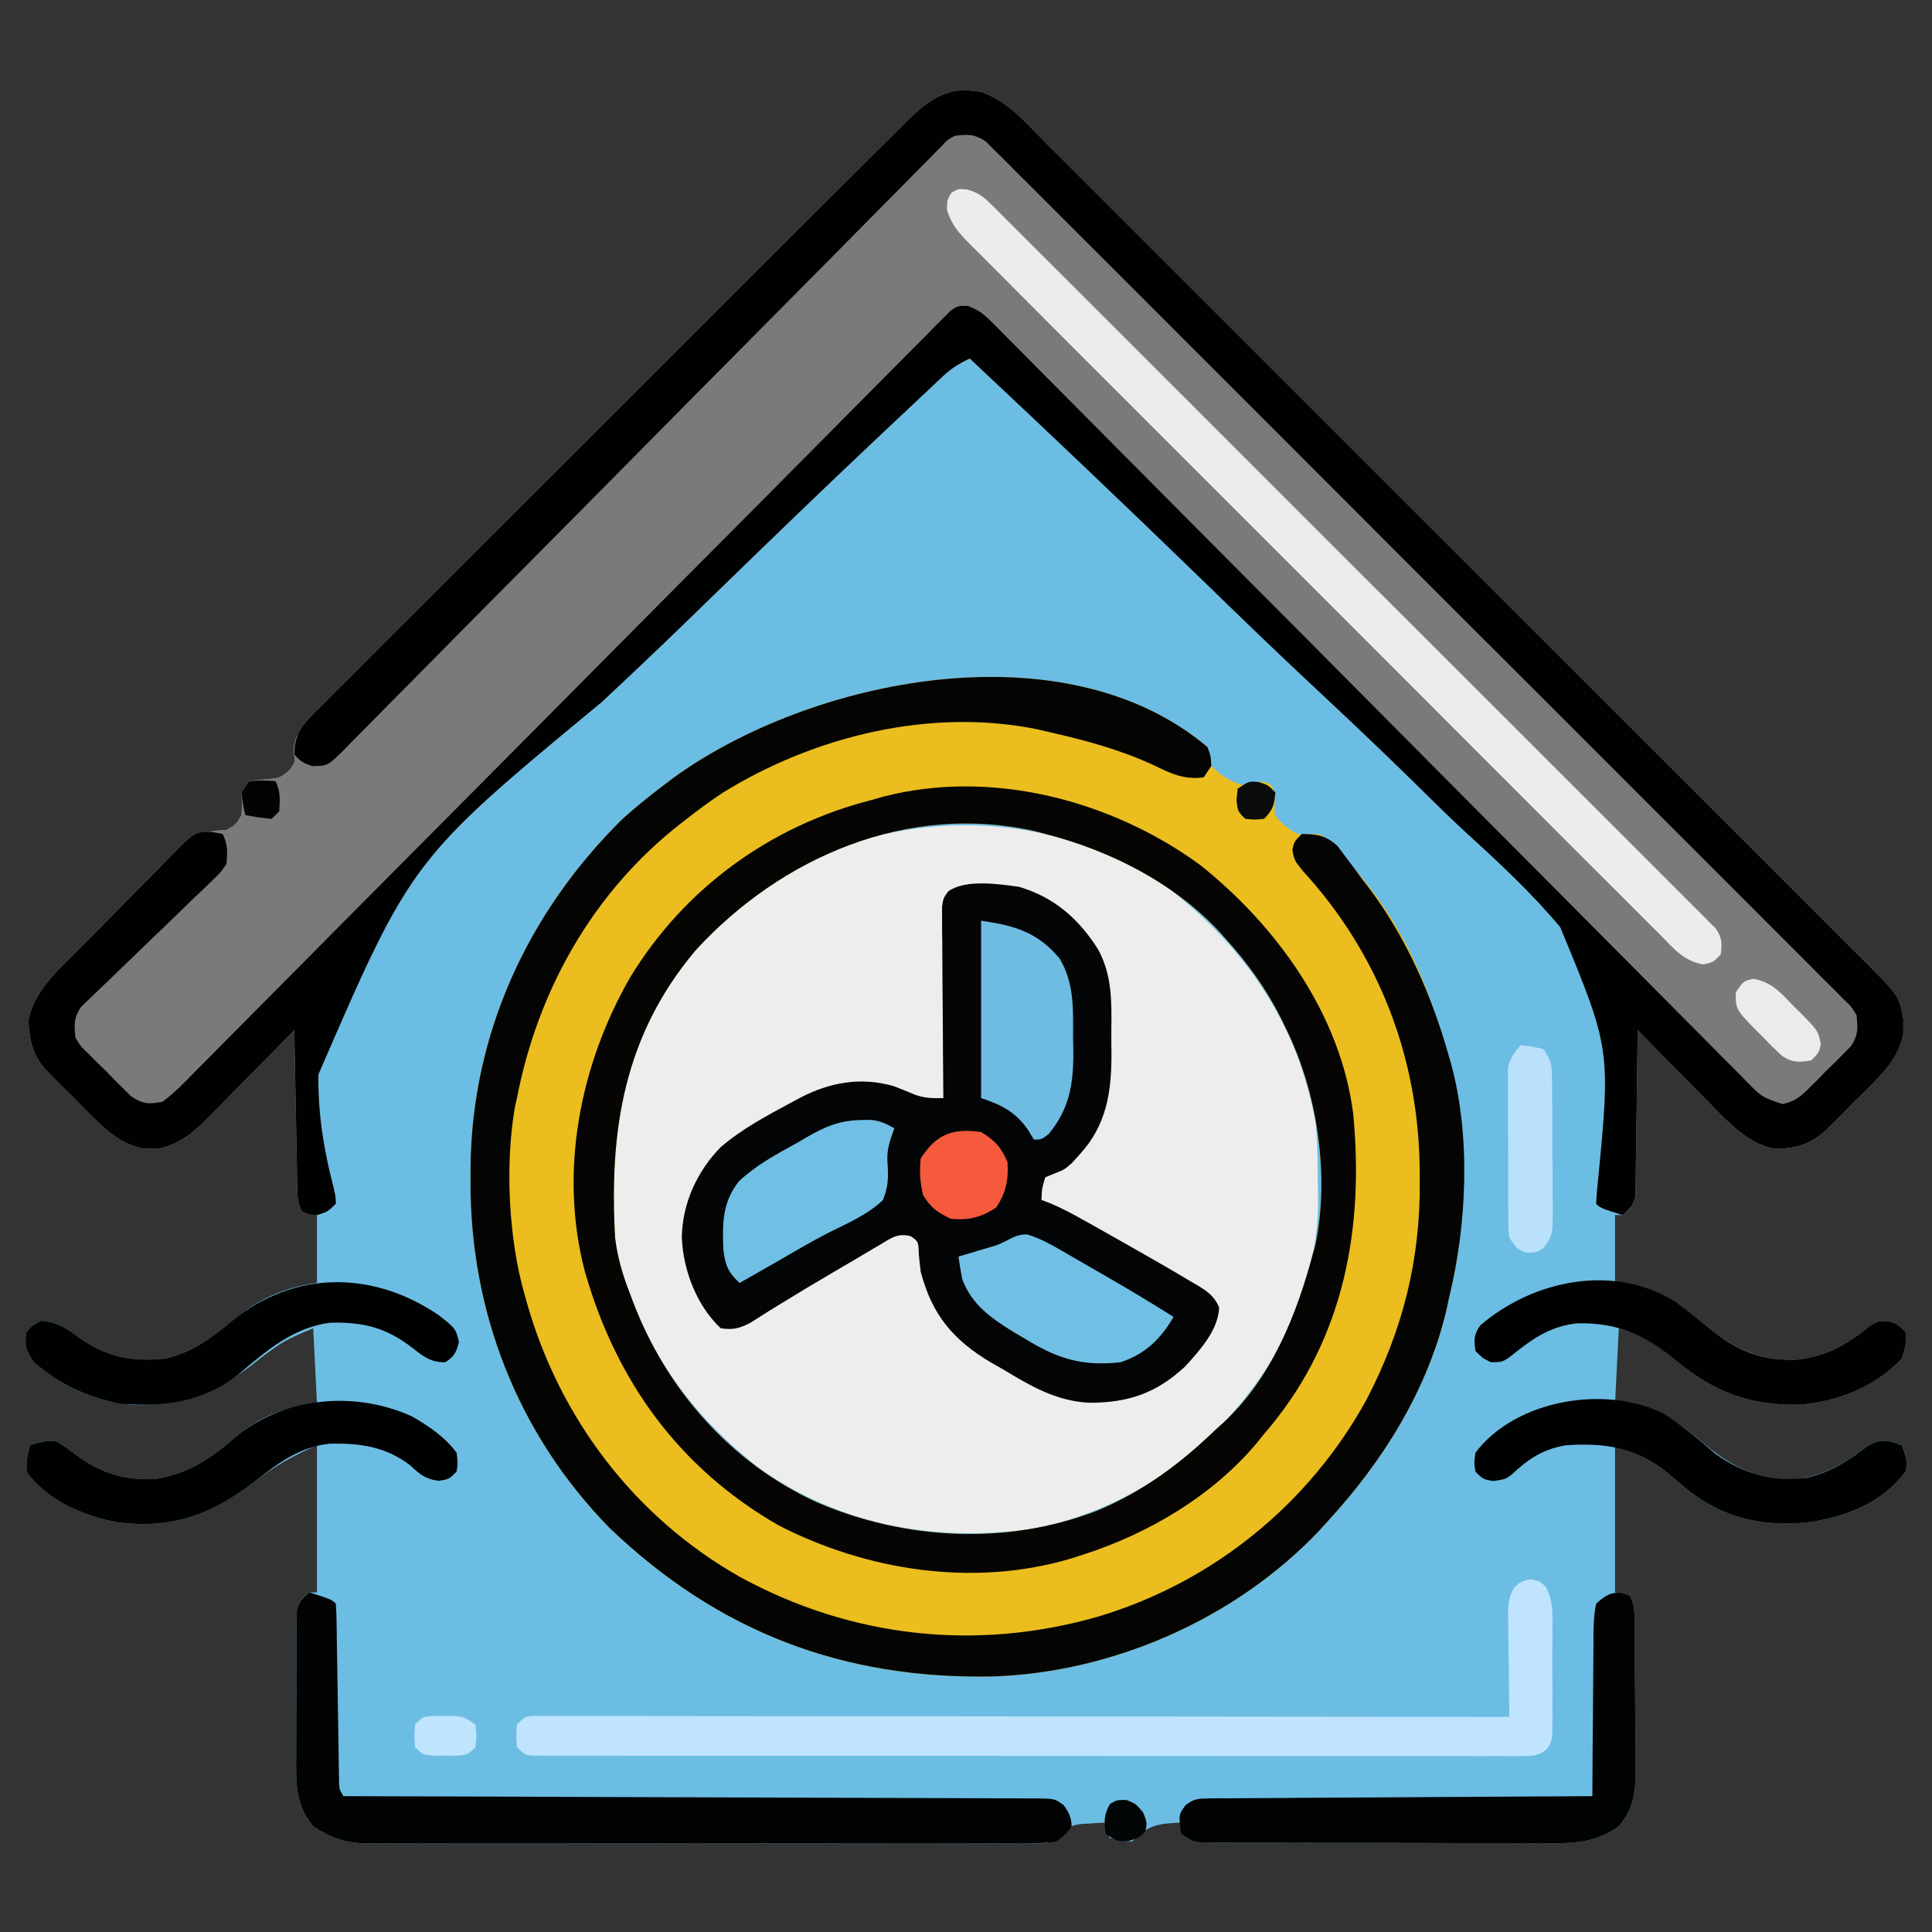 <svg xmlns="http://www.w3.org/2000/svg" width="512" height="512"><rect width="100%" height="100%" fill="#333333" stroke="none"/><path d="M0 0 C1.05 0.11 1.05 0.11 2.13 0.22 C9.49 2.5 14.72 8.93 19.98 14.22 C20.95 15.18 21.91 16.14 22.88 17.1 C25.52 19.74 28.15 22.37 30.79 25.01 C33.63 27.86 36.48 30.7 39.33 33.54 C44.91 39.11 50.49 44.68 56.06 50.26 C60.59 54.79 65.12 59.31 69.65 63.84 C70.29 64.49 70.94 65.13 71.6 65.79 C72.91 67.1 74.22 68.41 75.53 69.72 C87.82 82 100.1 94.28 112.37 106.56 C123.61 117.8 134.85 129.03 146.09 140.25 C157.64 151.78 169.18 163.31 180.71 174.85 C187.19 181.33 193.67 187.8 200.15 194.27 C205.67 199.78 211.19 205.29 216.69 210.81 C219.5 213.63 222.31 216.44 225.13 219.25 C227.71 221.82 230.29 224.39 232.85 226.98 C234.22 228.35 235.6 229.72 236.98 231.08 C245.67 239.85 245.67 239.85 246.84 246.06 C246.83 246.68 246.82 247.3 246.81 247.94 C246.82 248.56 246.83 249.18 246.84 249.81 C245.83 255.2 242.72 259.04 238.95 262.83 C238.08 263.7 237.21 264.58 236.31 265.48 C234.95 266.82 234.95 266.82 233.56 268.19 C232.66 269.1 231.77 270.01 230.84 270.95 C229.53 272.25 229.53 272.25 228.2 273.58 C227.4 274.37 226.61 275.16 225.79 275.97 C221.74 279.35 217.84 280.46 212.53 280.32 C205.88 279.11 200.5 273.43 195.97 268.76 C195.4 268.19 194.84 267.62 194.25 267.03 C192.47 265.24 190.71 263.43 188.94 261.62 C187.72 260.39 186.51 259.16 185.29 257.94 C182.33 254.94 179.38 251.94 176.44 248.94 C176.43 249.51 176.43 250.08 176.42 250.66 C176.36 256.58 176.27 262.51 176.18 268.43 C176.14 270.64 176.11 272.85 176.09 275.06 C176.06 278.23 176.01 281.41 175.95 284.58 C175.94 285.57 175.94 286.56 175.93 287.58 C175.91 288.5 175.89 289.43 175.87 290.37 C175.86 291.18 175.85 292 175.84 292.83 C175.34 295.43 174.52 296.35 172.44 297.94 C171.78 297.94 171.12 297.94 170.44 297.94 C170.44 303.88 170.44 309.82 170.44 315.94 C172.75 316.27 175.06 316.6 177.44 316.94 C183.71 319.12 188.8 322.89 193.94 327 C201.78 333.23 208.6 336.71 218.78 336.25 C226.67 335.32 231.92 332.21 238.08 327.27 C240.44 325.94 240.44 325.94 243.11 326.11 C245.44 326.94 245.44 326.94 247.44 328.94 C247.62 332.13 247.62 332.13 246.44 335.94 C239.55 343.41 229.55 347.35 219.56 348.18 C205.96 348.5 196.67 344.83 186.39 336.35 C181.72 332.53 177.35 329.42 171.44 327.94 C171.11 334.54 170.78 341.14 170.44 347.94 C173.08 348.27 175.72 348.6 178.44 348.94 C184.44 350.97 189.2 354.43 194 358.5 C201.39 364.74 208.6 368.28 218.44 367.94 C226.09 366.9 231.07 363.95 237.13 359.32 C239.64 357.82 240.71 357.57 243.56 358 C244.51 358.31 245.46 358.62 246.44 358.94 C247.91 363.08 247.91 363.08 247.44 365.94 C241 374.3 232.19 377.67 222.12 379.31 C209.86 380.67 199.43 378.43 189.65 370.75 C187.78 369.18 185.91 367.61 184.05 366.03 C179.86 362.68 175.53 360.63 170.44 358.94 C170.44 371.81 170.44 384.68 170.44 397.94 C171.76 398.27 173.08 398.6 174.44 398.94 C175.67 401.4 175.58 403.07 175.61 405.83 C175.63 406.85 175.64 407.86 175.65 408.91 C175.66 410.57 175.66 410.57 175.68 412.26 C175.68 413.4 175.69 414.53 175.7 415.7 C175.71 418.11 175.72 420.51 175.73 422.92 C175.75 426.59 175.79 430.26 175.84 433.94 C175.85 436.27 175.86 438.61 175.86 440.95 C175.88 442.04 175.9 443.14 175.92 444.27 C175.9 450.69 175.59 454.9 171.44 459.94 C165.57 464.1 159.94 464.51 152.94 464.42 C151.92 464.43 150.9 464.43 149.85 464.43 C146.49 464.44 143.14 464.42 139.79 464.4 C137.46 464.4 135.12 464.4 132.79 464.4 C127.9 464.39 123.02 464.38 118.14 464.35 C111.87 464.32 105.61 464.31 99.34 464.31 C94.52 464.31 89.71 464.3 84.89 464.28 C82.58 464.28 80.27 464.27 77.96 464.27 C74.73 464.27 71.51 464.25 68.29 464.23 C67.33 464.23 66.37 464.23 65.39 464.23 C64.51 464.22 63.63 464.21 62.73 464.2 C61.59 464.2 61.59 464.2 60.42 464.19 C58.44 463.94 58.44 463.94 55.44 461.94 C55.44 460.95 55.44 459.96 55.44 458.94 C49.45 459.19 46.68 459.55 42.44 463.94 C39.19 463.69 39.19 463.69 36.44 462.94 C36.11 461.62 35.78 460.3 35.44 458.94 C34.02 459 32.6 459.09 31.19 459.19 C30.4 459.23 29.61 459.28 28.8 459.33 C26.28 459.73 26.28 459.73 24.77 461.94 C21.59 464.66 18.83 464.5 14.84 464.45 C13.68 464.45 13.68 464.45 12.5 464.46 C9.92 464.48 7.34 464.47 4.76 464.46 C2.91 464.46 1.06 464.47 -0.79 464.48 C-5.82 464.49 -10.84 464.49 -15.87 464.47 C-21.13 464.46 -26.39 464.47 -31.65 464.48 C-40.49 464.49 -49.33 464.48 -58.17 464.46 C-68.39 464.44 -78.6 464.44 -88.81 464.47 C-97.58 464.48 -106.35 464.49 -115.13 464.48 C-120.36 464.47 -125.6 464.47 -130.84 464.48 C-135.77 464.49 -140.69 464.49 -145.62 464.46 C-147.43 464.46 -149.23 464.46 -151.04 464.47 C-153.51 464.48 -155.98 464.47 -158.45 464.45 C-159.16 464.45 -159.87 464.46 -160.6 464.47 C-165.96 464.39 -170.16 462.9 -174.56 459.94 C-179.39 454.07 -179.13 448.36 -179.06 440.98 C-179.06 439.85 -179.06 438.71 -179.06 437.54 C-179.06 435.14 -179.05 432.75 -179.03 430.36 C-179 426.69 -179.01 423.02 -179.02 419.34 C-179.02 417.02 -179.01 414.69 -179 412.36 C-179 411.26 -179 410.16 -179 409.03 C-178.99 408.01 -178.98 406.99 -178.97 405.94 C-178.96 405.04 -178.96 404.15 -178.95 403.23 C-178.49 400.49 -177.77 399.57 -175.56 397.94 C-174.9 397.94 -174.24 397.94 -173.56 397.94 C-173.56 385.07 -173.56 372.2 -173.56 358.94 C-180.28 361.93 -184.99 364.55 -190.56 368.94 C-201.77 377.49 -212.27 381.2 -226.5 379.38 C-235.52 377.63 -245.1 373.58 -250.56 365.94 C-250.44 362.06 -250.44 362.06 -249.56 358.94 C-246.85 358.05 -245.36 357.64 -242.56 357.94 C-240.26 359.32 -240.26 359.32 -237.81 361.19 C-231.27 366.14 -224.68 368.37 -216.44 367.88 C-207.18 366.46 -201.36 362.09 -194.33 356.13 C-187.53 350.74 -182.23 349.02 -173.56 347.94 C-173.89 341.34 -174.22 334.74 -174.56 327.94 C-182.35 331.26 -182.35 331.26 -188.56 335.88 C-198.62 344.23 -208.98 348.65 -222.2 348.28 C-232.3 347.25 -240.91 343.63 -248.56 336.94 C-250.71 333.72 -251.12 332.68 -250.56 328.94 C-248.88 327.06 -248.88 327.06 -246.56 325.94 C-242.37 326.32 -239.98 327.84 -236.69 330.38 C-229.35 335.65 -222.48 336.9 -213.56 335.94 C-206.5 334.25 -201.55 330.57 -196.06 325.97 C-188.96 320.2 -182.61 317.23 -173.56 315.94 C-173.56 310 -173.56 304.06 -173.56 297.94 C-174.88 297.61 -176.2 297.28 -177.56 296.94 C-178.74 294.59 -178.72 293.11 -178.77 290.49 C-178.79 289.57 -178.81 288.65 -178.83 287.7 C-178.84 286.7 -178.86 285.71 -178.88 284.68 C-178.9 283.66 -178.92 282.64 -178.94 281.59 C-179.01 278.33 -179.07 275.07 -179.12 271.81 C-179.17 269.61 -179.21 267.4 -179.26 265.19 C-179.36 259.77 -179.46 254.36 -179.56 248.94 C-180.38 249.77 -181.2 250.6 -182.04 251.46 C-185.08 254.56 -188.14 257.65 -191.2 260.74 C-192.52 262.07 -193.83 263.41 -195.15 264.75 C-197.04 266.68 -198.95 268.6 -200.85 270.52 C-201.43 271.12 -202.01 271.71 -202.61 272.33 C-206.44 276.16 -210.19 279.31 -215.69 280.34 C-216.31 280.33 -216.93 280.32 -217.56 280.31 C-218.18 280.32 -218.8 280.33 -219.44 280.34 C-224.82 279.33 -228.66 276.22 -232.45 272.45 C-233.76 271.14 -233.76 271.14 -235.1 269.81 C-236 268.9 -236.89 268 -237.81 267.06 C-238.72 266.16 -239.63 265.27 -240.57 264.34 C-241.87 263.03 -241.87 263.03 -243.2 261.7 C-244.39 260.51 -244.39 260.51 -245.59 259.29 C-249.04 255.17 -249.78 251.52 -250.02 246.2 C-248.44 238.42 -242.05 232.93 -236.7 227.54 C-235.84 226.66 -234.98 225.79 -234.09 224.89 C-232.27 223.04 -230.44 221.21 -228.61 219.37 C-225.82 216.57 -223.05 213.74 -220.29 210.9 C-218.51 209.11 -216.73 207.33 -214.95 205.54 C-214.13 204.69 -213.31 203.84 -212.46 202.97 C-207.47 198.03 -204.62 196.07 -197.56 195.94 C-194.96 194.41 -194.96 194.41 -193.56 191.94 C-193.4 188.9 -193.4 188.9 -193.56 185.94 C-192.9 184.95 -192.24 183.96 -191.56 182.94 C-189.56 182.71 -187.55 182.49 -185.54 182.3 C-183.35 182.03 -183.35 182.03 -181.06 180.25 C-179.28 178.01 -179.28 178.01 -179.75 175.19 C-179.53 171.42 -178.94 170.87 -176.48 168.18 C-175.52 167.12 -175.52 167.12 -174.54 166.04 C-171.62 162.94 -168.67 159.89 -165.66 156.88 C-165 156.22 -164.34 155.56 -163.66 154.88 C-161.48 152.68 -159.29 150.49 -157.1 148.3 C-155.52 146.72 -153.95 145.13 -152.37 143.55 C-147.22 138.38 -142.06 133.21 -136.91 128.04 C-135.13 126.26 -133.35 124.48 -131.57 122.69 C-124.17 115.28 -116.78 107.87 -109.37 100.46 C-107.46 98.54 -105.55 96.63 -103.63 94.71 C-103.16 94.24 -102.68 93.76 -102.19 93.27 C-94.47 85.54 -86.76 77.81 -79.05 70.07 C-71.13 62.11 -63.19 54.15 -55.25 46.21 C-50.8 41.75 -46.35 37.29 -41.91 32.83 C-37.73 28.63 -33.55 24.44 -29.36 20.26 C-27.82 18.73 -26.29 17.19 -24.76 15.64 C-22.67 13.54 -20.57 11.45 -18.47 9.36 C-17.57 8.44 -17.57 8.44 -16.65 7.5 C-12.01 2.94 -6.88 -0.9 0 0 Z " fill="#6CBDE3" transform="translate(257.562,24.062)"></path><path d="M0 0 C1.05 0.11 1.05 0.11 2.13 0.22 C9.49 2.5 14.72 8.93 19.98 14.22 C20.95 15.18 21.91 16.14 22.88 17.1 C25.52 19.74 28.15 22.37 30.79 25.01 C33.63 27.86 36.48 30.7 39.33 33.54 C44.91 39.11 50.49 44.68 56.06 50.26 C60.59 54.79 65.12 59.31 69.65 63.84 C70.29 64.49 70.94 65.13 71.6 65.79 C72.91 67.1 74.22 68.41 75.53 69.72 C87.82 82 100.1 94.28 112.37 106.56 C123.61 117.8 134.85 129.03 146.09 140.25 C157.64 151.78 169.18 163.31 180.71 174.85 C187.19 181.33 193.67 187.8 200.15 194.27 C205.67 199.78 211.19 205.29 216.69 210.81 C219.5 213.63 222.31 216.44 225.13 219.25 C227.71 221.82 230.29 224.39 232.85 226.98 C234.22 228.35 235.6 229.72 236.98 231.08 C245.67 239.85 245.67 239.85 246.84 246.06 C246.83 246.68 246.82 247.3 246.81 247.94 C246.82 248.56 246.83 249.18 246.84 249.81 C245.83 255.2 242.72 259.04 238.95 262.83 C238.08 263.7 237.21 264.58 236.31 265.48 C234.95 266.82 234.95 266.82 233.56 268.19 C232.66 269.1 231.77 270.01 230.84 270.95 C229.53 272.25 229.53 272.25 228.2 273.58 C227.4 274.37 226.61 275.16 225.79 275.97 C221.74 279.35 217.84 280.46 212.53 280.32 C205.88 279.11 200.5 273.43 195.97 268.76 C195.4 268.19 194.84 267.62 194.25 267.03 C192.47 265.24 190.71 263.43 188.94 261.62 C187.72 260.39 186.51 259.16 185.29 257.94 C182.33 254.94 179.38 251.94 176.44 248.94 C176.43 249.51 176.43 250.08 176.42 250.66 C176.36 256.58 176.27 262.51 176.18 268.43 C176.14 270.64 176.11 272.85 176.09 275.06 C176.06 278.23 176.01 281.41 175.95 284.58 C175.94 285.57 175.94 286.56 175.93 287.58 C175.91 288.5 175.89 289.43 175.87 290.37 C175.86 291.18 175.85 292 175.84 292.83 C175.35 295.4 174.42 296.3 172.44 297.94 C166.56 296.06 166.56 296.06 165.44 294.94 C165.5 293.31 165.64 291.69 165.81 290.07 C169.33 254.01 169.33 254.01 155.92 221.64 C148.36 212.59 139.73 204.56 131.02 196.64 C126.29 192.28 121.73 187.75 117.15 183.24 C109.48 175.72 101.72 168.32 93.87 160.99 C85.8 153.46 77.8 145.87 69.88 138.19 C69.39 137.71 68.89 137.24 68.39 136.75 C65.91 134.35 63.44 131.95 60.97 129.55 C40.64 109.82 20.11 90.31 -0.56 70.94 C-3.29 72.2 -5.41 73.51 -7.6 75.56 C-8.17 76.1 -8.75 76.64 -9.34 77.19 C-9.96 77.77 -10.58 78.36 -11.22 78.97 C-11.89 79.59 -12.56 80.22 -13.25 80.87 C-15.49 82.97 -17.73 85.08 -19.96 87.19 C-21.57 88.7 -23.17 90.21 -24.78 91.72 C-39.02 105.15 -53.11 118.74 -67.14 132.39 C-69.58 134.76 -72.01 137.12 -74.45 139.49 C-75.18 140.19 -75.18 140.19 -75.92 140.92 C-83.23 148.01 -90.62 155 -98.07 161.96 C-148.49 203.68 -148.49 203.68 -173.18 260.66 C-173.36 270.81 -171.77 280.74 -169.19 290.53 C-168.64 292.96 -168.64 292.96 -168.56 294.94 C-170.79 297.09 -170.79 297.09 -173.56 297.94 C-175.81 297.75 -175.81 297.75 -177.56 296.94 C-178.74 294.59 -178.72 293.11 -178.77 290.49 C-178.79 289.57 -178.81 288.65 -178.83 287.7 C-178.84 286.7 -178.86 285.71 -178.88 284.68 C-178.9 283.66 -178.92 282.64 -178.94 281.59 C-179.01 278.33 -179.07 275.07 -179.12 271.81 C-179.17 269.61 -179.21 267.4 -179.26 265.19 C-179.36 259.77 -179.46 254.36 -179.56 248.94 C-180.38 249.77 -181.2 250.6 -182.04 251.46 C-185.08 254.56 -188.14 257.65 -191.2 260.74 C-192.52 262.07 -193.83 263.41 -195.15 264.75 C-197.04 266.68 -198.95 268.6 -200.85 270.52 C-201.43 271.12 -202.01 271.71 -202.61 272.33 C-206.44 276.16 -210.19 279.31 -215.69 280.34 C-216.31 280.33 -216.93 280.32 -217.56 280.31 C-218.18 280.32 -218.8 280.33 -219.44 280.34 C-224.82 279.33 -228.66 276.22 -232.45 272.45 C-233.33 271.58 -234.2 270.71 -235.1 269.81 C-236 268.9 -236.89 268 -237.81 267.06 C-238.72 266.16 -239.63 265.27 -240.57 264.34 C-241.87 263.03 -241.87 263.03 -243.2 261.7 C-244.39 260.51 -244.39 260.51 -245.59 259.29 C-249.04 255.17 -249.78 251.52 -250.02 246.2 C-248.44 238.42 -242.05 232.93 -236.7 227.54 C-235.84 226.66 -234.98 225.79 -234.09 224.89 C-232.27 223.04 -230.44 221.21 -228.61 219.37 C-225.82 216.57 -223.05 213.74 -220.29 210.9 C-218.51 209.11 -216.73 207.33 -214.95 205.54 C-214.13 204.69 -213.31 203.84 -212.46 202.97 C-207.47 198.03 -204.62 196.07 -197.56 195.94 C-194.96 194.41 -194.96 194.41 -193.56 191.94 C-193.4 188.9 -193.4 188.9 -193.56 185.94 C-192.9 184.95 -192.24 183.96 -191.56 182.94 C-189.56 182.71 -187.55 182.49 -185.54 182.3 C-183.35 182.03 -183.35 182.03 -181.06 180.25 C-179.28 178.01 -179.28 178.01 -179.75 175.19 C-179.53 171.42 -178.94 170.87 -176.48 168.18 C-175.52 167.12 -175.52 167.12 -174.54 166.04 C-171.62 162.94 -168.67 159.89 -165.66 156.88 C-165 156.22 -164.34 155.56 -163.66 154.88 C-161.48 152.68 -159.29 150.49 -157.1 148.3 C-155.52 146.72 -153.95 145.13 -152.37 143.55 C-147.22 138.38 -142.06 133.21 -136.91 128.04 C-135.13 126.26 -133.35 124.48 -131.57 122.69 C-124.17 115.28 -116.78 107.87 -109.37 100.46 C-107.46 98.54 -105.55 96.63 -103.63 94.71 C-103.16 94.24 -102.68 93.76 -102.19 93.27 C-94.47 85.54 -86.76 77.81 -79.05 70.07 C-71.13 62.11 -63.19 54.15 -55.25 46.21 C-50.8 41.75 -46.35 37.29 -41.91 32.83 C-37.73 28.63 -33.55 24.44 -29.36 20.26 C-27.82 18.73 -26.29 17.19 -24.76 15.64 C-22.67 13.54 -20.57 11.45 -18.47 9.36 C-17.57 8.44 -17.57 8.44 -16.65 7.5 C-12.01 2.94 -6.88 -0.9 0 0 Z " fill="#7B7A79" transform="translate(257.562,24.062)"></path><path d="M0 0 C20.36 15.96 33.67 35.78 38.41 61.32 C39.03 67.04 39.06 72.72 39.09 78.47 C39.12 80.22 39.12 80.22 39.15 82 C39.18 89.58 38.26 96.05 35.84 103.22 C35.6 103.95 35.37 104.67 35.12 105.42 C32.27 113.89 28.97 121.85 23.84 129.22 C23.34 129.94 22.84 130.66 22.32 131.41 C7.91 150.98 -13.08 165.06 -37.16 169.47 C-62.74 172.92 -88.01 168.31 -109.23 153.1 C-125.16 140.54 -136.16 126.37 -143.16 107.22 C-143.58 106.14 -143.99 105.07 -144.42 103.96 C-151.8 81.43 -147.9 55.14 -137.98 34.1 C-126.66 12.38 -106.95 -4.66 -83.74 -12.61 C-55.43 -21.34 -24.36 -17.32 0 0 Z " fill="#EDEDED" transform="translate(310.164,235.777)"></path><path d="M0 0 C0.62 2.54 0.62 2.54 1 5 C3.64 7.5 5.55 8.85 9 10 C9.99 9.79 10.98 9.59 12 9.38 C15 9 15 9 16.88 10.06 C18 12 18 12 17.81 14.88 C17.69 18.26 17.69 18.26 20.62 20.88 C23.77 23.27 23.77 23.27 27.06 23 C30 23 30 23 32.44 25 C33.28 25.99 34.13 26.98 35 28 C35.51 28.53 36.02 29.07 36.55 29.62 C61.32 56.1 67.87 90.62 67.15 125.56 C66.85 132.56 65.66 139.21 64 146 C63.71 147.38 63.71 147.38 63.41 148.8 C58.44 170.12 46.65 189.05 32 205 C31.21 205.87 30.42 206.74 29.61 207.64 C7.46 230.97 -24.95 245.24 -56.98 246.28 C-96.6 247.04 -129.62 234.53 -158.5 206.88 C-182.89 181.93 -195.48 149.48 -195.31 114.75 C-195.31 113.48 -195.3 112.22 -195.3 110.91 C-194.84 75.69 -180.03 43.68 -155 19 C-151.46 15.82 -147.8 12.87 -144 10 C-143.2 9.4 -142.4 8.79 -141.58 8.17 C-105.23 -18.2 -37.94 -32.13 0 0 Z M-135.69 53.88 C-154.66 76.41 -158.58 101.5 -157 130 C-156.39 135.26 -154.91 140.07 -153 145 C-152.76 145.64 -152.52 146.29 -152.27 146.95 C-143.44 170.18 -126.32 189.7 -103.55 200.1 C-80.3 210.15 -53.2 211.59 -29.31 202.38 C-17.37 197.42 -7.25 189.98 2 181 C2.68 180.39 3.37 179.78 4.07 179.15 C16.96 167.25 23.6 150.62 28 134 C28.17 133.42 28.34 132.83 28.52 132.23 C32.45 113.92 29.17 91.65 21 75 C20.48 73.93 19.97 72.86 19.44 71.76 C15.5 64 10.81 57.46 5 51 C4.37 50.29 3.75 49.58 3.11 48.86 C-9.06 35.87 -25.95 27.35 -43 23 C-43.83 22.77 -44.66 22.55 -45.52 22.32 C-79.33 14.6 -112.94 29.05 -135.69 53.88 Z " fill="#EBBD1E" transform="translate(320,198)"></path><path d="M0 0 C1.05 0.11 1.05 0.11 2.13 0.22 C9.49 2.5 14.72 8.93 19.98 14.22 C20.95 15.18 21.91 16.14 22.88 17.1 C25.52 19.74 28.15 22.37 30.79 25.01 C33.63 27.86 36.48 30.7 39.33 33.54 C44.91 39.11 50.49 44.68 56.06 50.26 C60.59 54.79 65.12 59.31 69.65 63.84 C70.29 64.49 70.94 65.13 71.6 65.79 C72.91 67.1 74.22 68.41 75.53 69.72 C87.82 82 100.1 94.28 112.37 106.56 C123.61 117.8 134.85 129.03 146.09 140.25 C157.64 151.78 169.18 163.31 180.71 174.85 C187.19 181.33 193.67 187.8 200.15 194.27 C205.67 199.78 211.19 205.29 216.69 210.81 C219.5 213.63 222.31 216.44 225.13 219.25 C227.71 221.82 230.29 224.39 232.85 226.98 C234.22 228.35 235.6 229.72 236.98 231.08 C245.67 239.85 245.67 239.85 246.84 246.06 C246.83 246.68 246.82 247.3 246.81 247.94 C246.82 248.56 246.83 249.18 246.84 249.81 C245.83 255.2 242.72 259.04 238.95 262.83 C238.08 263.7 237.21 264.58 236.31 265.48 C234.95 266.82 234.95 266.82 233.56 268.19 C232.66 269.1 231.77 270.01 230.84 270.95 C229.53 272.25 229.53 272.25 228.2 273.58 C227.4 274.37 226.61 275.16 225.79 275.97 C221.74 279.35 217.84 280.46 212.53 280.32 C205.88 279.11 200.5 273.43 195.97 268.76 C195.4 268.19 194.84 267.62 194.25 267.03 C192.47 265.24 190.71 263.43 188.94 261.62 C187.72 260.39 186.51 259.16 185.29 257.94 C182.33 254.94 179.38 251.94 176.44 248.94 C176.43 249.51 176.43 250.08 176.42 250.66 C176.36 256.58 176.27 262.51 176.18 268.43 C176.14 270.64 176.11 272.85 176.09 275.06 C176.06 278.23 176.01 281.41 175.95 284.58 C175.94 285.57 175.94 286.56 175.93 287.58 C175.91 288.5 175.89 289.43 175.87 290.37 C175.86 291.18 175.85 292 175.84 292.83 C175.35 295.4 174.42 296.3 172.44 297.94 C166.56 296.06 166.56 296.06 165.44 294.94 C165.5 293.31 165.64 291.69 165.81 290.07 C169.33 254.01 169.33 254.01 155.92 221.64 C148.36 212.59 139.73 204.56 131.02 196.64 C126.29 192.28 121.73 187.75 117.15 183.24 C109.48 175.72 101.72 168.32 93.87 160.99 C85.8 153.46 77.8 145.87 69.88 138.19 C69.39 137.71 68.89 137.24 68.39 136.75 C65.91 134.35 63.44 131.95 60.97 129.55 C40.64 109.82 20.11 90.31 -0.56 70.94 C-3.29 72.2 -5.41 73.51 -7.6 75.56 C-8.17 76.1 -8.75 76.64 -9.34 77.19 C-9.96 77.77 -10.58 78.36 -11.22 78.97 C-11.89 79.59 -12.56 80.22 -13.25 80.87 C-15.49 82.97 -17.73 85.08 -19.96 87.19 C-21.57 88.7 -23.17 90.21 -24.78 91.72 C-39.02 105.15 -53.11 118.74 -67.14 132.39 C-69.58 134.76 -72.01 137.12 -74.45 139.49 C-75.18 140.19 -75.18 140.19 -75.92 140.92 C-83.23 148.01 -90.62 155 -98.07 161.96 C-148.49 203.68 -148.49 203.68 -173.18 260.66 C-173.36 270.81 -171.77 280.74 -169.19 290.53 C-168.64 292.96 -168.64 292.96 -168.56 294.94 C-170.79 297.09 -170.79 297.09 -173.56 297.94 C-175.81 297.75 -175.81 297.75 -177.56 296.94 C-178.74 294.59 -178.72 293.11 -178.77 290.49 C-178.79 289.57 -178.81 288.65 -178.83 287.7 C-178.84 286.7 -178.86 285.71 -178.88 284.68 C-178.9 283.66 -178.92 282.64 -178.94 281.59 C-179.01 278.33 -179.07 275.07 -179.12 271.81 C-179.17 269.61 -179.21 267.4 -179.26 265.19 C-179.36 259.77 -179.46 254.36 -179.56 248.94 C-180.38 249.77 -181.2 250.6 -182.04 251.46 C-185.08 254.56 -188.14 257.65 -191.2 260.74 C-192.52 262.07 -193.83 263.41 -195.15 264.75 C-197.04 266.68 -198.95 268.6 -200.85 270.52 C-201.43 271.12 -202.01 271.71 -202.61 272.33 C-206.44 276.16 -210.19 279.31 -215.69 280.34 C-216.31 280.33 -216.93 280.32 -217.56 280.31 C-218.18 280.32 -218.8 280.33 -219.44 280.34 C-224.82 279.33 -228.66 276.22 -232.45 272.45 C-233.33 271.58 -234.2 270.71 -235.1 269.81 C-236 268.9 -236.89 268 -237.81 267.06 C-238.72 266.16 -239.63 265.27 -240.57 264.34 C-241.87 263.03 -241.87 263.03 -243.2 261.7 C-244.39 260.51 -244.39 260.51 -245.59 259.29 C-249.04 255.17 -249.78 251.52 -250.02 246.2 C-248.43 238.41 -242.03 232.9 -236.67 227.5 C-235.37 226.19 -235.37 226.19 -234.04 224.84 C-232.22 223 -230.39 221.16 -228.56 219.32 C-225.75 216.5 -222.98 213.66 -220.2 210.81 C-218.42 209.02 -216.64 207.23 -214.86 205.44 C-214.03 204.59 -213.2 203.74 -212.35 202.86 C-205.85 196.43 -205.85 196.43 -201.48 196.41 C-200.52 196.58 -199.56 196.76 -198.56 196.94 C-197.15 199.77 -197.27 201.8 -197.56 204.94 C-199.08 207.14 -199.08 207.14 -201.23 209.2 C-202.44 210.37 -202.44 210.37 -203.66 211.56 C-204.97 212.8 -204.97 212.8 -206.31 214.06 C-207.2 214.93 -208.09 215.79 -209 216.68 C-212.32 219.92 -215.67 223.13 -219.02 226.33 C-222.3 229.48 -225.56 232.64 -228.81 235.81 C-230.12 237.05 -230.12 237.05 -231.46 238.31 C-232.26 239.09 -233.07 239.88 -233.89 240.68 C-234.6 241.36 -235.31 242.04 -236.04 242.74 C-238.04 245.64 -237.95 247.49 -237.56 250.94 C-236.15 253.27 -236.15 253.27 -234.05 255.24 C-233.31 255.99 -232.57 256.74 -231.81 257.51 C-231.03 258.27 -230.25 259.03 -229.44 259.81 C-228.68 260.6 -227.92 261.38 -227.13 262.19 C-226.01 263.3 -226.01 263.3 -224.87 264.43 C-223.85 265.44 -223.85 265.44 -222.8 266.47 C-219.63 268.55 -218.34 268.6 -214.56 267.94 C-211.33 265.61 -208.64 262.77 -205.86 259.92 C-205 259.06 -204.14 258.2 -203.25 257.31 C-200.85 254.91 -198.48 252.5 -196.1 250.08 C-193.54 247.48 -190.96 244.9 -188.38 242.31 C-183.91 237.83 -179.45 233.33 -175 228.83 C-168.57 222.32 -162.11 215.83 -155.65 209.34 C-145.17 198.82 -134.7 188.28 -124.24 177.73 C-123.61 177.1 -122.98 176.47 -122.34 175.82 C-117.89 171.34 -113.45 166.86 -109 162.38 C-103.92 157.25 -98.84 152.13 -93.76 147.01 C-93.13 146.38 -92.51 145.75 -91.86 145.1 C-81.44 134.59 -71 124.1 -60.55 113.61 C-54.11 107.14 -47.67 100.65 -41.25 94.16 C-36.86 89.71 -32.45 85.27 -28.03 80.84 C-25.48 78.28 -22.94 75.72 -20.4 73.14 C-17.66 70.36 -14.9 67.59 -12.13 64.83 C-11.33 64 -10.53 63.18 -9.7 62.33 C-8.96 61.6 -8.22 60.86 -7.46 60.11 C-6.5 59.15 -6.5 59.15 -5.53 58.17 C-3.56 56.94 -3.56 56.94 -1.06 57.03 C1.78 58.06 3.19 59.2 5.32 61.34 C6.05 62.07 6.79 62.81 7.55 63.56 C8.35 64.38 9.15 65.19 9.97 66.03 C10.83 66.89 11.69 67.75 12.57 68.63 C14.95 71.02 17.32 73.41 19.68 75.81 C22.24 78.39 24.8 80.96 27.37 83.54 C31.81 88 36.24 92.46 40.67 96.93 C47.08 103.4 53.51 109.86 59.93 116.31 C70.36 126.78 80.79 137.25 91.21 147.73 C91.83 148.36 92.45 148.99 93.1 149.64 C100.06 156.64 107.01 163.64 113.97 170.65 C116.49 173.19 119.01 175.73 121.54 178.27 C122.47 179.21 122.47 179.21 123.42 180.17 C133.8 190.62 144.18 201.05 154.58 211.48 C160.99 217.92 167.4 224.36 173.79 230.82 C178.16 235.24 182.55 239.65 186.95 244.05 C189.49 246.59 192.02 249.14 194.54 251.7 C197.27 254.47 200.02 257.22 202.78 259.97 C203.97 261.2 203.97 261.2 205.19 262.45 C209.35 266.69 209.35 266.69 214.84 268.53 C218.04 267.8 219.42 266.73 221.74 264.43 C222.49 263.69 223.24 262.95 224.01 262.19 C224.77 261.4 225.53 260.62 226.31 259.81 C227.49 258.67 227.49 258.67 228.69 257.51 C229.43 256.76 230.17 256.01 230.93 255.24 C231.94 254.22 231.94 254.22 232.97 253.18 C234.92 250.2 234.79 248.46 234.44 244.94 C232.99 242.6 232.99 242.6 230.82 240.56 C229.6 239.32 229.6 239.32 228.37 238.06 C227.46 237.18 226.56 236.29 225.63 235.37 C224.67 234.41 223.72 233.44 222.76 232.47 C220.13 229.81 217.48 227.18 214.83 224.54 C211.97 221.7 209.13 218.84 206.29 215.98 C200.71 210.38 195.13 204.8 189.53 199.22 C184.99 194.69 180.45 190.15 175.91 185.61 C174.95 184.64 174.95 184.64 173.96 183.65 C172.65 182.34 171.34 181.03 170.03 179.72 C157.74 167.41 145.43 155.12 133.11 142.84 C122.54 132.29 111.98 121.73 101.44 111.16 C89.2 98.89 76.95 86.62 64.69 74.38 C63.38 73.07 62.07 71.77 60.77 70.46 C60.12 69.82 59.48 69.18 58.82 68.52 C54.28 63.98 49.75 59.45 45.22 54.9 C39.71 49.37 34.18 43.85 28.64 38.34 C25.81 35.53 22.99 32.71 20.18 29.89 C17.61 27.3 15.03 24.72 12.43 22.16 C11.05 20.79 9.68 19.4 8.31 18.01 C7.49 17.2 6.66 16.39 5.81 15.56 C5.11 14.86 4.4 14.15 3.68 13.42 C0.72 11.46 -1.08 11.47 -4.56 11.94 C-6.44 12.94 -6.44 12.94 -7.89 14.55 C-8.48 15.13 -9.07 15.71 -9.68 16.31 C-10.62 17.29 -10.62 17.29 -11.58 18.28 C-12.27 18.97 -12.95 19.65 -13.65 20.35 C-15.94 22.65 -18.21 24.97 -20.48 27.28 C-22.11 28.93 -23.75 30.58 -25.39 32.22 C-28.91 35.77 -32.43 39.33 -35.94 42.9 C-41.02 48.05 -46.12 53.19 -51.22 58.32 C-59.5 66.65 -67.77 74.99 -76.04 83.34 C-76.53 83.84 -77.02 84.34 -77.53 84.86 C-82.55 89.93 -87.57 95 -92.58 100.07 C-95.08 102.6 -97.59 105.13 -100.09 107.66 C-100.58 108.16 -101.08 108.66 -101.59 109.18 C-109.82 117.5 -118.06 125.81 -126.31 134.1 C-131.86 139.68 -137.39 145.27 -142.9 150.88 C-146.33 154.36 -149.78 157.82 -153.22 161.28 C-154.82 162.89 -156.42 164.51 -158.01 166.14 C-160.17 168.35 -162.35 170.53 -164.54 172.72 C-165.17 173.37 -165.8 174.02 -166.45 174.7 C-170.76 178.93 -170.76 178.93 -174.88 178.95 C-177.56 177.94 -177.56 177.94 -179.56 175.94 C-179.61 170.76 -177.53 168.31 -174.1 164.81 C-173.45 164.18 -172.81 163.55 -172.15 162.9 C-171.13 161.87 -171.13 161.87 -170.1 160.82 C-167.82 158.53 -165.52 156.25 -163.23 153.97 C-161.59 152.33 -159.96 150.69 -158.33 149.05 C-153.89 144.59 -149.43 140.15 -144.97 135.71 C-140.31 131.06 -135.65 126.4 -131 121.74 C-123.18 113.92 -115.36 106.11 -107.52 98.3 C-99.47 90.27 -91.42 82.23 -83.39 74.18 C-73.7 64.48 -64.01 54.79 -54.3 45.1 C-50.6 41.41 -46.9 37.7 -43.2 34 C-38.84 29.64 -34.48 25.28 -30.11 20.94 C-28.5 19.34 -26.9 17.74 -25.31 16.14 C-23.13 13.95 -20.93 11.77 -18.74 9.6 C-17.79 8.64 -17.79 8.64 -16.83 7.67 C-12.12 3.05 -6.99 -0.91 0 0 Z " fill="#000101" transform="translate(257.562,24.062)"></path><path d="M0 0 C9.39 2.76 15.96 8.54 21.09 16.74 C24.68 23.46 24.61 30.36 24.52 37.8 C24.5 39.93 24.52 42.06 24.55 44.19 C24.57 54.4 23.27 63.23 16.06 71 C15.41 71.72 14.77 72.44 14.1 73.19 C12 75 12 75 9.3 76.05 C8.54 76.37 7.78 76.68 7 77 C6.1 80.05 6.1 80.05 6 83 C6.71 83.27 7.43 83.54 8.16 83.82 C11.03 85.01 13.68 86.39 16.39 87.91 C17.94 88.77 17.94 88.77 19.52 89.65 C25.02 92.74 30.52 95.86 36 99 C36.9 99.51 37.79 100.03 38.72 100.56 C40.99 101.87 43.25 103.21 45.5 104.56 C46.16 104.94 46.81 105.32 47.49 105.71 C50.16 107.36 51.79 108.54 53.09 111.44 C52.88 117.48 47.98 122.82 44.07 127.13 C36.48 134.19 29.06 136.74 18.73 136.75 C10.04 136.33 3.29 132.42 -4 128 C-5.58 127.1 -5.58 127.1 -7.2 126.19 C-17.32 120.21 -23.03 113.48 -26 102 C-26.2 100.48 -26.37 98.96 -26.5 97.44 C-26.61 94.02 -26.61 94.02 -28.66 92.6 C-32.23 91.69 -33.87 93.15 -36.99 94.99 C-37.85 95.49 -37.85 95.49 -38.73 96 C-40.6 97.09 -42.46 98.2 -44.31 99.31 C-45.59 100.06 -46.86 100.8 -48.14 101.55 C-53.46 104.66 -58.76 107.83 -64.01 111.07 C-64.69 111.49 -65.38 111.92 -66.08 112.35 C-67.8 113.42 -69.51 114.5 -71.21 115.59 C-74.15 117.08 -75.77 117.48 -79 117 C-85.39 111.01 -89 101.51 -89.31 92.88 C-89.18 83.91 -85.24 75.35 -79 69 C-73.33 64.12 -66.74 60.65 -60.19 57.12 C-59.46 56.73 -58.73 56.34 -57.98 55.93 C-50.13 51.82 -41.7 50.29 -33.02 52.89 C-31.17 53.6 -29.33 54.34 -27.51 55.12 C-24.83 56.06 -22.81 56.07 -20 56 C-20.01 55.01 -20.01 55.01 -20.02 54.01 C-20.09 47.18 -20.13 40.35 -20.16 33.52 C-20.18 30.97 -20.2 28.42 -20.23 25.87 C-20.26 22.21 -20.28 18.55 -20.29 14.89 C-20.31 13.74 -20.32 12.6 -20.34 11.42 C-20.34 10.36 -20.34 9.3 -20.34 8.21 C-20.35 6.8 -20.35 6.8 -20.36 5.37 C-20 3 -20 3 -18.7 1.21 C-14.1 -2.05 -5.4 -0.73 0 0 Z " fill="#040506" transform="translate(270,235)"></path><path d="M0 0 C0.9 2.49 0.9 2.49 1 5 C0.01 6.49 0.01 6.49 -1 8 C-6.08 8.73 -9.74 7 -14.19 4.81 C-23.17 0.65 -32.36 -1.82 -42 -4 C-43.06 -4.25 -44.11 -4.5 -45.2 -4.75 C-73.63 -10.47 -104.27 -2.9 -128.6 12.16 C-131.84 14.33 -134.93 16.6 -138 19 C-138.57 19.44 -139.14 19.88 -139.73 20.34 C-162.84 38.45 -177.46 64.35 -183 93 C-183.18 93.76 -183.35 94.52 -183.53 95.3 C-186.19 110.55 -185.23 130.21 -181 145 C-180.81 145.7 -180.61 146.4 -180.41 147.11 C-171.71 177.87 -151.81 204.1 -123.91 219.9 C-94.39 236.02 -61.18 239.72 -28.75 230.35 C1.46 221.25 26.94 200.6 42.14 172.92 C51.75 154.47 56.42 135.93 56.25 115.06 C56.24 113.83 56.23 112.59 56.22 111.32 C55.85 82.01 45.27 54.66 25.38 32.94 C23 30 23 30 22.5 27.19 C23 25 23 25 25 23 C29.12 23.08 31.3 23.37 34.41 26.15 C35.1 27.07 35.79 27.99 36.5 28.94 C37.26 29.95 38.03 30.96 38.82 32 C39.54 32.99 40.26 33.98 41 35 C41.59 35.75 42.17 36.51 42.78 37.29 C52.78 50.62 59.51 66.03 64 82 C64.19 82.64 64.37 83.28 64.56 83.94 C69.83 103.3 68.73 126.65 64 146 C63.71 147.38 63.71 147.38 63.41 148.8 C58.44 170.12 46.65 189.05 32 205 C31.21 205.87 30.42 206.74 29.61 207.64 C7.46 230.97 -24.95 245.24 -56.98 246.28 C-96.6 247.04 -129.62 234.53 -158.5 206.88 C-182.89 181.93 -195.48 149.48 -195.31 114.75 C-195.31 113.48 -195.3 112.22 -195.3 110.91 C-194.84 75.69 -180.03 43.68 -155 19 C-151.46 15.82 -147.8 12.87 -144 10 C-143.2 9.4 -142.4 8.79 -141.58 8.17 C-105.23 -18.2 -37.94 -32.13 0 0 Z " fill="#040503" transform="translate(320,198)"></path><path d="M0 0 C20.3 16.14 37.29 39.61 40.65 66.02 C43.52 96.09 38.33 125.02 18.79 148.77 C18.21 149.45 17.63 150.14 17.04 150.84 C16.17 151.93 16.17 151.93 15.28 153.04 C3.51 167.17 -13.59 177.29 -30.96 182.84 C-32.19 183.23 -33.42 183.63 -34.68 184.03 C-60.22 191.45 -88.36 187.07 -111.71 175.03 C-138.06 159.87 -154.69 136.78 -162.95 107.86 C-169.9 81.47 -164.32 53.09 -150.96 29.84 C-136.55 6.19 -113.79 -10.33 -86.96 -17.16 C-85.93 -17.46 -84.89 -17.76 -83.82 -18.06 C-55.25 -25.42 -23.54 -17.15 0 0 Z M-133.65 22.71 C-152.62 45.25 -156.55 70.34 -154.96 98.84 C-154.36 104.1 -152.88 108.91 -150.96 113.84 C-150.72 114.48 -150.48 115.13 -150.23 115.79 C-141.41 139.02 -124.28 158.54 -101.52 168.94 C-78.26 178.99 -51.16 180.43 -27.28 171.21 C-15.33 166.26 -5.22 158.82 4.04 149.84 C4.72 149.23 5.4 148.62 6.11 147.99 C18.99 136.09 25.63 119.46 30.04 102.84 C30.21 102.26 30.38 101.67 30.56 101.07 C34.49 82.76 31.2 60.49 23.04 43.84 C22.52 42.77 22 41.7 21.47 40.6 C17.53 32.84 12.85 26.3 7.04 19.84 C6.41 19.13 5.78 18.42 5.14 17.7 C-7.02 4.71 -23.91 -3.82 -40.96 -8.16 C-41.8 -8.39 -42.63 -8.61 -43.48 -8.84 C-77.29 -16.56 -110.91 -2.11 -133.65 22.71 Z " fill="#060503" transform="translate(317.965,229.16)"></path><path d="M0 0 C2.5 0.5 2.5 0.5 4.13 1.98 C6.16 5.71 5.93 9.13 5.9 13.32 C5.9 14.17 5.9 15.02 5.91 15.9 C5.91 17.7 5.9 19.5 5.89 21.3 C5.88 24.06 5.89 26.81 5.91 29.57 C5.91 31.32 5.9 33.07 5.9 34.82 C5.9 35.64 5.91 36.47 5.92 37.32 C5.85 43.02 5.85 43.02 4.26 45.22 C2.01 46.86 0.71 46.87 -2.06 46.87 C-3.01 46.88 -3.95 46.89 -4.92 46.9 C-5.96 46.89 -6.99 46.88 -8.06 46.87 C-9.71 46.88 -9.71 46.88 -11.39 46.89 C-15.1 46.9 -18.8 46.88 -22.5 46.87 C-25.15 46.87 -27.8 46.88 -30.44 46.88 C-36.9 46.89 -43.35 46.89 -49.81 46.87 C-57.32 46.86 -64.83 46.86 -72.35 46.86 C-85.75 46.87 -99.15 46.86 -112.55 46.84 C-125.56 46.82 -138.57 46.81 -151.58 46.82 C-165.74 46.82 -179.9 46.82 -194.06 46.81 C-195.57 46.81 -197.08 46.81 -198.59 46.81 C-199.33 46.81 -200.07 46.81 -200.84 46.8 C-206.08 46.8 -211.32 46.8 -216.56 46.8 C-222.95 46.81 -229.33 46.8 -235.71 46.79 C-238.97 46.78 -242.23 46.78 -245.49 46.78 C-249.01 46.78 -252.54 46.77 -256.07 46.76 C-257.63 46.77 -257.63 46.77 -259.22 46.77 C-260.15 46.77 -261.09 46.76 -262.06 46.75 C-262.88 46.75 -263.69 46.75 -264.53 46.75 C-266.5 46.5 -266.5 46.5 -268.5 44.5 C-268.75 41.5 -268.75 41.5 -268.5 38.5 C-266.5 36.5 -266.5 36.5 -264.58 36.25 C-263.79 36.25 -262.99 36.25 -262.18 36.25 C-261.26 36.25 -260.35 36.25 -259.41 36.24 C-257.9 36.25 -257.9 36.25 -256.35 36.26 C-255.28 36.26 -254.22 36.26 -253.12 36.25 C-249.52 36.25 -245.91 36.26 -242.31 36.27 C-239.74 36.27 -237.17 36.27 -234.6 36.27 C-229.05 36.27 -223.5 36.28 -217.95 36.29 C-209.93 36.3 -201.91 36.31 -193.88 36.31 C-180.87 36.32 -167.85 36.33 -154.84 36.35 C-142.19 36.37 -129.55 36.38 -116.9 36.39 C-115.73 36.39 -115.73 36.39 -114.54 36.39 C-110.63 36.39 -106.72 36.4 -102.82 36.4 C-70.38 36.42 -37.94 36.46 -5.5 36.5 C-5.52 35.55 -5.53 34.6 -5.55 33.63 C-5.6 30.1 -5.64 26.57 -5.66 23.05 C-5.68 21.52 -5.7 20 -5.73 18.47 C-5.76 16.28 -5.78 14.09 -5.79 11.89 C-5.81 10.57 -5.82 9.25 -5.84 7.89 C-5.4 3.53 -4.51 0.9 0 0 Z " fill="#C0E4FE" transform="translate(405.5,418.5)"></path><path d="M0 0 C2.94 0.86 4.16 1.81 6.31 3.95 C7 4.64 7.7 5.32 8.42 6.03 C9.17 6.79 9.92 7.55 10.69 8.33 C11.91 9.53 11.91 9.53 13.14 10.76 C15.86 13.46 18.56 16.17 21.27 18.88 C23.2 20.82 25.15 22.75 27.09 24.68 C31.82 29.39 36.54 34.11 41.26 38.84 C45.09 42.68 48.93 46.51 52.77 50.35 C53.31 50.89 53.86 51.44 54.42 52 C55.53 53.1 56.64 54.21 57.75 55.32 C68.16 65.71 78.55 76.11 88.93 86.51 C98.44 96.04 107.97 105.55 117.5 115.05 C127.28 124.8 137.05 134.56 146.82 144.34 C147.92 145.44 149.02 146.55 150.13 147.65 C150.67 148.19 151.21 148.74 151.77 149.3 C155.61 153.13 159.44 156.96 163.28 160.78 C167.96 165.44 172.63 170.11 177.29 174.79 C179.66 177.18 182.05 179.56 184.44 181.94 C187.03 184.51 189.6 187.1 192.17 189.69 C192.93 190.44 193.69 191.19 194.48 191.97 C195.16 192.66 195.85 193.36 196.55 194.08 C197.15 194.67 197.74 195.27 198.36 195.88 C200 198.34 200 199.86 199.61 202.77 C197.61 204.77 197.61 204.77 195 205.35 C189.73 204.44 187.12 201.09 183.46 197.36 C182.65 196.57 181.85 195.77 181.02 194.95 C178.32 192.27 175.64 189.57 172.96 186.87 C171.03 184.94 169.1 183.02 167.17 181.1 C162.46 176.42 157.77 171.73 153.09 167.02 C149.28 163.2 145.47 159.38 141.66 155.57 C141.11 155.03 140.57 154.49 140.01 153.93 C138.91 152.83 137.8 151.73 136.7 150.62 C126.36 140.29 116.03 129.94 105.71 119.58 C96.85 110.7 87.98 101.82 79.1 92.96 C68.79 82.67 58.48 72.37 48.19 62.06 C47.1 60.96 46 59.86 44.9 58.76 C44.36 58.22 43.82 57.68 43.27 57.12 C39.46 53.31 35.65 49.5 31.83 45.7 C27.19 41.06 22.55 36.41 17.92 31.76 C15.56 29.38 13.19 27.01 10.82 24.65 C8.24 22.08 5.69 19.51 3.13 16.93 C2.38 16.18 1.62 15.44 0.84 14.67 C-2.18 11.58 -4.14 9.56 -5.43 5.38 C-5.39 2.77 -5.39 2.77 -4.26 0.83 C-2.39 -0.23 -2.39 -0.23 0 0 Z " fill="#ECECEC" transform="translate(256.386,50.234)"></path><path d="M0 0 C5.88 1.88 5.88 1.88 7 3 C7.12 4.52 7.17 6.05 7.19 7.58 C7.21 9.04 7.21 9.04 7.24 10.53 C7.25 11.59 7.27 12.65 7.28 13.75 C7.31 15.37 7.31 15.37 7.34 17.02 C7.4 20.49 7.45 23.97 7.5 27.44 C7.57 32 7.64 36.56 7.72 41.12 C7.73 42.18 7.75 43.24 7.76 44.33 C7.78 45.31 7.79 46.28 7.81 47.29 C7.82 48.15 7.84 49.02 7.85 49.91 C7.87 52.06 7.87 52.06 9 54 C9.97 54 10.94 54 11.94 54.01 C35.55 54.07 59.16 54.14 82.77 54.24 C94.19 54.28 105.61 54.32 117.02 54.35 C126.97 54.37 136.92 54.4 146.87 54.45 C152.14 54.47 157.41 54.49 162.68 54.5 C167.64 54.5 172.59 54.52 177.55 54.55 C179.37 54.56 181.2 54.57 183.02 54.57 C185.5 54.56 187.98 54.58 190.46 54.6 C191.19 54.6 191.92 54.59 192.67 54.59 C197.53 54.66 197.53 54.66 199.91 56.4 C201.27 58.39 201.93 59.57 202 62 C200.48 64.1 200.48 64.1 198 66 C195.33 66.39 193.07 66.54 190.4 66.51 C189.63 66.51 188.86 66.52 188.07 66.53 C185.48 66.54 182.9 66.53 180.32 66.52 C178.47 66.52 176.62 66.53 174.77 66.54 C169.75 66.56 164.72 66.55 159.69 66.54 C154.43 66.53 149.17 66.54 143.91 66.54 C135.07 66.55 126.23 66.54 117.39 66.52 C107.17 66.5 96.96 66.51 86.75 66.53 C77.98 66.55 69.21 66.55 60.44 66.54 C55.2 66.53 49.96 66.53 44.73 66.55 C39.8 66.56 34.87 66.55 29.94 66.53 C28.14 66.52 26.33 66.52 24.52 66.53 C22.05 66.54 19.58 66.53 17.11 66.51 C16.4 66.52 15.69 66.53 14.96 66.53 C9.6 66.45 5.4 64.97 1 62 C-3.83 56.13 -3.57 50.42 -3.5 43.05 C-3.5 41.91 -3.5 40.77 -3.5 39.6 C-3.5 37.21 -3.49 34.81 -3.47 32.42 C-3.44 28.75 -3.45 25.08 -3.46 21.41 C-3.45 19.08 -3.44 16.75 -3.43 14.42 C-3.44 13.32 -3.44 12.22 -3.44 11.09 C-3.43 10.07 -3.42 9.05 -3.4 8 C-3.4 7.11 -3.39 6.21 -3.39 5.29 C-2.93 2.58 -2.11 1.7 0 0 Z " fill="#020304" transform="translate(82,422)"></path><path d="M0 0 C1.23 2.47 1.15 4.13 1.18 6.89 C1.2 8.42 1.2 8.42 1.22 9.98 C1.22 11.08 1.23 12.19 1.24 13.32 C1.25 14.46 1.25 15.59 1.26 16.76 C1.28 19.17 1.29 21.58 1.3 23.98 C1.31 27.66 1.36 31.33 1.4 35 C1.41 37.34 1.42 39.67 1.43 42.01 C1.44 43.11 1.46 44.2 1.48 45.33 C1.46 51.75 1.15 55.96 -3 61 C-8.86 65.16 -14.5 65.57 -21.5 65.49 C-22.52 65.49 -23.54 65.49 -24.59 65.5 C-27.94 65.5 -31.29 65.48 -34.64 65.46 C-36.98 65.46 -39.32 65.46 -41.65 65.46 C-46.53 65.46 -51.42 65.44 -56.3 65.41 C-62.57 65.38 -68.83 65.37 -75.1 65.37 C-79.91 65.37 -84.73 65.36 -89.55 65.35 C-91.86 65.34 -94.17 65.34 -96.48 65.33 C-99.7 65.33 -102.93 65.31 -106.15 65.29 C-107.11 65.29 -108.06 65.29 -109.05 65.29 C-109.93 65.28 -110.8 65.28 -111.71 65.27 C-112.85 65.26 -112.85 65.26 -114.01 65.26 C-116 65 -116 65 -119 63 C-119.65 57.87 -119.65 57.87 -117.75 55.33 C-115.55 53.66 -114.36 53.62 -111.62 53.6 C-110.72 53.59 -109.82 53.58 -108.9 53.56 C-107.43 53.57 -107.43 53.57 -105.93 53.57 C-104.89 53.56 -103.86 53.55 -102.79 53.54 C-99.37 53.51 -95.94 53.5 -92.52 53.49 C-90.15 53.47 -87.78 53.45 -85.4 53.43 C-79.15 53.39 -72.91 53.36 -66.66 53.33 C-60.28 53.3 -53.91 53.25 -47.53 53.21 C-35.02 53.12 -22.51 53.05 -10 53 C-10 52.37 -10 51.74 -10 51.08 C-9.98 44.51 -9.92 37.94 -9.85 31.38 C-9.82 28.92 -9.81 26.47 -9.8 24.02 C-9.8 20.49 -9.75 16.97 -9.71 13.45 C-9.71 12.35 -9.71 11.25 -9.72 10.12 C-9.67 7.32 -9.58 4.74 -9 2 C-6 -0.78 -3.83 -1.78 0 0 Z " fill="#010303" transform="translate(432,423)"></path><path d="M0 0 C3.05 2.25 5.99 4.63 8.92 7.04 C16.19 12.92 22.86 15.74 32.34 15.31 C40.24 14.38 45.49 11.28 51.64 6.33 C54 5 54 5 56.67 5.17 C59 6 59 6 61 8 C61.19 11.19 61.19 11.19 60 15 C53.11 22.48 43.11 26.41 33.12 27.24 C19.51 27.56 10.23 23.89 -0.05 15.41 C-8.23 8.72 -15.26 5.48 -25.97 5.69 C-32.53 6.36 -37.19 9.27 -42.25 13.31 C-45.65 16 -45.65 16 -48.88 16 C-51 15 -51 15 -53 13 C-53.41 10.04 -53.44 8.59 -51.64 6.16 C-37.52 -5.84 -16.38 -10.22 0 0 Z " fill="#010102" transform="translate(444,345)"></path><path d="M0 0 C4.85 3.14 9.22 6.73 13.57 10.53 C20.84 15.8 28.84 18.19 37.79 16.97 C44.26 15.5 48.54 12.71 53.76 8.73 C56.27 7.22 57.34 6.97 60.19 7.4 C61.14 7.71 62.09 8.02 63.07 8.34 C64.53 12.48 64.53 12.48 64.07 15.34 C57.63 23.7 48.81 27.07 38.75 28.71 C26.49 30.08 16.06 27.83 6.28 20.15 C4.41 18.59 2.54 17.01 0.68 15.43 C-7.58 8.83 -15.62 7.69 -25.93 8.34 C-32.11 9.43 -35.79 11.87 -40.3 16.1 C-41.93 17.34 -41.93 17.34 -45.25 17.84 C-47.93 17.34 -47.93 17.34 -49.93 15.34 C-50.29 12.96 -50.29 12.96 -49.93 10.34 C-39.41 -3.7 -15.49 -7.79 0 0 Z " fill="#000101" transform="translate(440.934,374.66)"></path><path d="M0 0 C4.6 3.6 4.6 3.6 5.44 7.2 C4.7 9.92 4.22 11.02 1.81 12.52 C-2 12.62 -4.13 10.9 -7 8.64 C-13.91 3.3 -20.05 1.8 -28.82 2.05 C-38.44 3.39 -45.49 9.35 -52.66 15.46 C-61.84 22.92 -72.63 24.55 -84.19 23.52 C-93.02 21.81 -100.4 18.45 -107.19 12.52 C-109.34 9.29 -109.75 8.26 -109.19 4.52 C-107.5 2.64 -107.5 2.64 -105.19 1.52 C-101 1.9 -98.61 3.42 -95.31 5.95 C-87.98 11.22 -81.11 12.48 -72.19 11.52 C-65.13 9.83 -60.18 6.15 -54.7 1.55 C-38.15 -11.84 -17.45 -11.84 0 0 Z " fill="#000101" transform="translate(116.188,348.484)"></path><path d="M0 0 C4.44 2.59 8.72 5.44 11.79 9.62 C12.14 12.25 12.14 12.25 11.79 14.62 C9.79 16.62 9.79 16.62 7.04 17.06 C3.4 16.57 2.18 15.41 -0.47 13 C-6.82 7.97 -14.22 6.96 -22.1 7.24 C-30.24 8.24 -35.94 12.69 -42.21 17.62 C-53.42 26.18 -63.91 29.88 -78.15 28.06 C-87.17 26.31 -96.75 22.27 -102.21 14.62 C-102.09 10.75 -102.09 10.75 -101.21 7.62 C-98.5 6.74 -97 6.33 -94.21 6.62 C-91.91 8.01 -91.91 8.01 -89.46 9.88 C-82.92 14.83 -76.33 17.06 -68.09 16.56 C-58.84 15.15 -53 10.8 -46 4.82 C-33.12 -5.31 -14.85 -6.75 0 0 Z " fill="#000101" transform="translate(109.211,375.375)"></path><path d="M0 0 C8.89 1.27 14.99 3.03 20.81 10.02 C24.82 16.69 24.37 23.8 24.38 31.31 C24.4 32.5 24.42 33.68 24.45 34.9 C24.48 43.4 23.38 49.92 17.88 56.56 C16 58 16 58 14 58 C13.44 57.09 12.89 56.19 12.31 55.25 C9.03 50.64 5.39 48.8 0 47 C0 31.49 0 15.98 0 0 Z " fill="#6EBCE2" transform="translate(260,244)"></path><path d="M0 0 C3.32 1.03 6.03 2.52 9.04 4.26 C9.64 4.6 10.23 4.94 10.84 5.3 C12.74 6.39 14.63 7.49 16.52 8.59 C17.78 9.31 19.04 10.04 20.3 10.76 C26.51 14.34 32.66 17.99 38.71 21.84 C35.31 27.69 31.22 31.67 24.71 33.84 C14.78 34.97 8.13 33.01 -0.29 27.84 C-1.36 27.21 -2.43 26.59 -3.53 25.94 C-9.56 22.21 -14.73 18.67 -17.29 11.84 C-17.67 9.85 -18.01 7.85 -18.29 5.84 C-16.94 5.44 -16.94 5.44 -15.55 5.03 C-14.37 4.68 -13.19 4.33 -11.98 3.96 C-10.81 3.62 -9.64 3.27 -8.43 2.91 C-5.29 1.84 -3.29 -0.23 0 0 Z " fill="#70BFE5" transform="translate(272.292,327.161)"></path><path d="M0 0 C0.75 -0.01 1.51 -0.03 2.28 -0.04 C4.75 0.21 6.36 0.96 8.5 2.19 C8.19 3.1 7.88 4 7.56 4.94 C6.74 7.52 6.51 9.25 6.74 11.97 C6.97 15.55 6.82 17.83 5.5 21.19 C1.48 25.08 -3.9 27.36 -8.85 29.83 C-13.69 32.31 -18.36 35.09 -23.06 37.81 C-24.88 38.85 -26.69 39.88 -28.5 40.91 C-29.28 41.35 -30.05 41.79 -30.84 42.24 C-31.39 42.56 -31.94 42.87 -32.5 43.19 C-35.56 40.39 -36.38 38.33 -36.81 34.15 C-37.06 27.21 -37.06 21.81 -32.66 16.21 C-28.17 12.01 -22.87 9.13 -17.5 6.19 C-16.61 5.67 -15.72 5.15 -14.8 4.61 C-9.77 1.71 -5.88 0.05 0 0 Z " fill="#70BFE5" transform="translate(228.5,296.812)"></path><path d="M0 0 C2.88 0.31 2.88 0.31 6 1 C8.11 4.16 8.26 4.97 8.29 8.59 C8.31 9.98 8.31 9.98 8.33 11.4 C8.33 12.4 8.33 13.4 8.34 14.43 C8.34 15.46 8.35 16.49 8.36 17.55 C8.37 19.73 8.37 21.91 8.37 24.09 C8.37 27.42 8.41 30.75 8.45 34.09 C8.46 36.2 8.46 38.32 8.46 40.43 C8.48 41.43 8.49 42.43 8.5 43.46 C8.46 50.34 8.46 50.34 6.14 53.66 C4 55 4 55 1.38 54.94 C-1 54 -1 54 -3 51 C-3.26 48.88 -3.26 48.88 -3.27 46.41 C-3.28 45.48 -3.29 44.55 -3.3 43.6 C-3.3 42.6 -3.3 41.6 -3.3 40.57 C-3.31 39.02 -3.31 39.02 -3.31 37.45 C-3.32 35.27 -3.32 33.09 -3.32 30.91 C-3.31 27.58 -3.34 24.25 -3.36 20.91 C-3.36 18.8 -3.36 16.68 -3.36 14.57 C-3.37 13.57 -3.38 12.57 -3.39 11.54 C-3.38 10.61 -3.38 9.68 -3.37 8.72 C-3.37 7.9 -3.37 7.09 -3.37 6.25 C-2.92 3.49 -1.81 2.09 0 0 Z " fill="#BAE1FC" transform="translate(403,277)"></path><path d="M0 0 C3.6 2.15 5.44 4.15 7 8 C7.32 12.64 6.58 16.13 4 20 C0.04 22.64 -3.25 23.43 -8 23 C-11.55 21.32 -13.37 20.06 -15.38 16.69 C-16.17 13.26 -16.38 10.51 -16 7 C-11.79 0.47 -7.44 -1.07 0 0 Z " fill="#F45A3B" transform="translate(260,300)"></path><path d="M0 0 C4.95 0.9 7.31 3.74 10.71 7.29 C11.35 7.92 11.99 8.54 12.65 9.19 C17.18 13.8 17.18 13.8 17.88 17.44 C17.34 19.61 17.34 19.61 15.34 21.61 C12.29 22.18 10.27 22.24 7.65 20.46 C5.85 18.85 4.18 17.17 2.52 15.42 C1.94 14.84 1.35 14.26 0.75 13.67 C-4.69 8.09 -4.69 8.09 -4.66 3.61 C-2.66 0.61 -2.66 0.61 0 0 Z " fill="#EBEBEB" transform="translate(464.664,259.395)"></path><path d="M0 0 C1.46 0.01 1.46 0.01 2.94 0.02 C3.91 0.01 4.88 0.01 5.88 0 C8.5 0.27 8.5 0.27 11.5 2.27 C11.82 5.27 11.82 5.27 11.5 8.27 C9.5 10.27 9.5 10.27 6.75 10.53 C5.68 10.53 4.61 10.52 3.5 10.52 C1.9 10.52 1.9 10.52 0.25 10.53 C-2.5 10.27 -2.5 10.27 -4.5 8.27 C-4.75 5.27 -4.75 5.27 -4.5 2.27 C-2.5 0.27 -2.5 0.27 0 0 Z " fill="#BFE4FE" transform="translate(114.496,454.734)"></path><path d="M0 0 C2.5 1 2.5 1 4.44 3.31 C5.5 6 5.5 6 5.06 8.25 C3.5 10 3.5 10 0.56 10.88 C-2.5 11 -2.5 11 -5.5 9 C-5.91 5.81 -6.01 3.84 -4.31 1.06 C-2.5 0 -2.5 0 0 0 Z " fill="#030607" transform="translate(298.5,477)"></path><path d="M0 0 C3.62 -0.19 3.62 -0.19 7 0 C8.38 2.76 8.19 4.95 8 8 C7.34 8.66 6.68 9.32 6 10 C2.38 9.62 2.38 9.62 -1 9 C-1.62 6.19 -1.62 6.19 -2 3 C-1.34 2.01 -0.68 1.02 0 0 Z " fill="#030303" transform="translate(66,207)"></path><path d="M0 0 C2.44 0.75 2.44 0.75 4.44 2.75 C4.11 6.05 3.81 7.37 1.44 9.75 C-1.06 10 -1.06 10 -3.56 9.75 C-5.56 7.75 -5.56 7.75 -5.88 4.75 C-5.77 3.76 -5.67 2.77 -5.56 1.75 C-2.56 -0.25 -2.56 -0.25 0 0 Z " fill="#0A0D0C" transform="translate(333.562,207.25)"></path></svg>